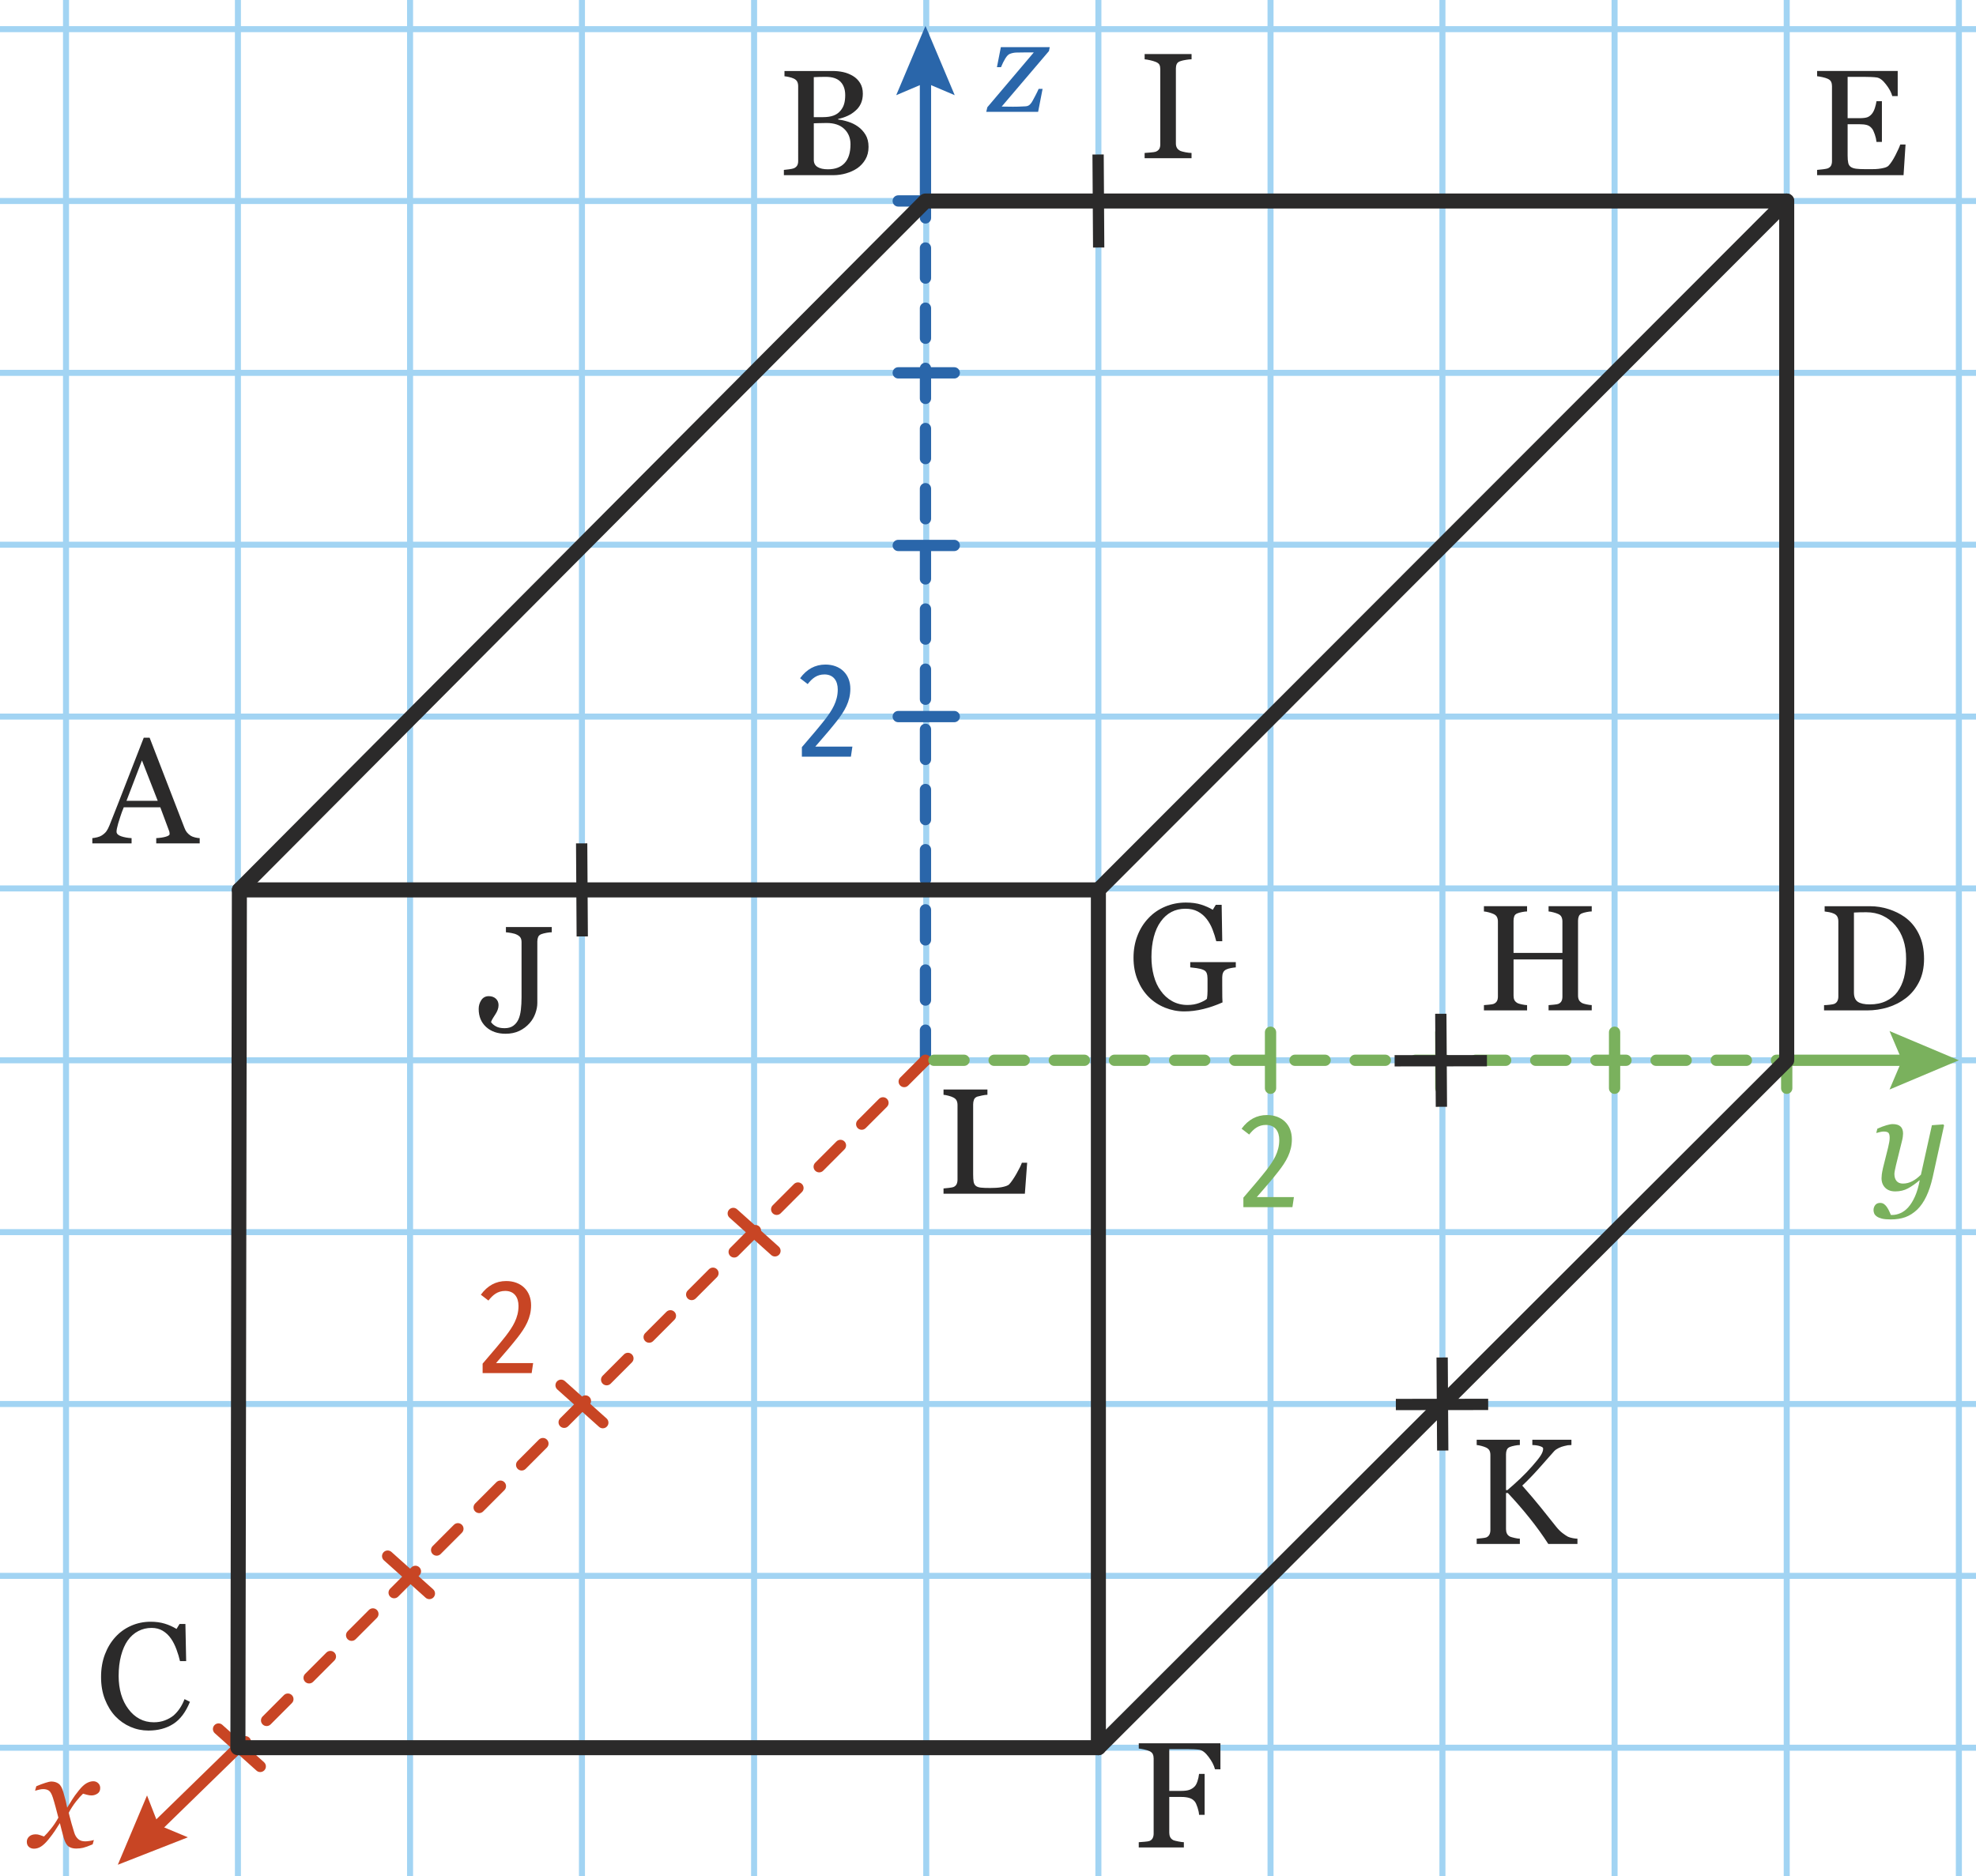 <?xml version="1.0" encoding="utf-8"?>
<!-- Generator: Adobe Illustrator 25.4.1, SVG Export Plug-In . SVG Version: 6.00 Build 0)  -->
<svg version="1.1" id="Layer_2" xmlns="http://www.w3.org/2000/svg" xmlns:xlink="http://www.w3.org/1999/xlink" x="0px" y="0px"
	 viewBox="0 0 131.341 124.724" style="enable-background:new 0 0 131.341 124.724;" xml:space="preserve">
<g id="Calque_2">
</g>
<g>
	<g>
		
			<line id="XMLID_7_" style="fill:none;stroke:#A2D4F3;stroke-width:0.4;stroke-miterlimit:10;" x1="0" y1="70.491" x2="131.341" y2="70.491"/>
	</g>
	<g>
		
			<line id="XMLID_1_" style="fill:none;stroke:#A2D4F3;stroke-width:0.4;stroke-miterlimit:10;" x1="0" y1="81.916" x2="131.341" y2="81.916"/>
	</g>
	<g>
		
			<line id="XMLID_10_" style="fill:none;stroke:#A2D4F3;stroke-width:0.4;stroke-miterlimit:10;" x1="0" y1="93.342" x2="131.341" y2="93.342"/>
	</g>
	<g>
		
			<line id="XMLID_11_" style="fill:none;stroke:#A2D4F3;stroke-width:0.4;stroke-miterlimit:10;" x1="0" y1="104.767" x2="131.341" y2="104.767"/>
	</g>
	<g>
		
			<line id="XMLID_15_" style="fill:none;stroke:#A2D4F3;stroke-width:0.4;stroke-miterlimit:10;" x1="0" y1="116.193" x2="131.341" y2="116.193"/>
	</g>
	<g>
		
			<line id="XMLID_23_" style="fill:none;stroke:#A2D4F3;stroke-width:0.4;stroke-miterlimit:10;" x1="0" y1="59.065" x2="131.341" y2="59.065"/>
	</g>
	<g>
		
			<line id="XMLID_32_" style="fill:none;stroke:#A2D4F3;stroke-width:0.4;stroke-miterlimit:10;" x1="0" y1="47.64" x2="131.341" y2="47.64"/>
	</g>
	<g>
		
			<line id="XMLID_40_" style="fill:none;stroke:#A2D4F3;stroke-width:0.4;stroke-miterlimit:10;" x1="0" y1="1.938" x2="131.341" y2="1.938"/>
	</g>
	<g>
		
			<line id="XMLID_39_" style="fill:none;stroke:#A2D4F3;stroke-width:0.4;stroke-miterlimit:10;" x1="0" y1="13.363" x2="131.341" y2="13.363"/>
	</g>
	<g>
		
			<line id="XMLID_38_" style="fill:none;stroke:#A2D4F3;stroke-width:0.4;stroke-miterlimit:10;" x1="0" y1="24.789" x2="131.341" y2="24.789"/>
	</g>
	<g>
		
			<line id="XMLID_37_" style="fill:none;stroke:#A2D4F3;stroke-width:0.4;stroke-miterlimit:10;" x1="0" y1="36.214" x2="131.341" y2="36.214"/>
	</g>
	<g>
		
			<line id="XMLID_16_" style="fill:none;stroke:#A2D4F3;stroke-width:0.4;stroke-miterlimit:10;" x1="84.45" y1="124.724" x2="84.45" y2="0"/>
	</g>
	<g>
		
			<line id="XMLID_13_" style="fill:none;stroke:#A2D4F3;stroke-width:0.4;stroke-miterlimit:10;" x1="73.008" y1="124.724" x2="73.008" y2="0"/>
	</g>
	<g>
		
			<line id="XMLID_6_" style="fill:none;stroke:#A2D4F3;stroke-width:0.4;stroke-miterlimit:10;" x1="61.566" y1="124.724" x2="61.566" y2="0"/>
	</g>
	<g>
		
			<line id="XMLID_14_" style="fill:none;stroke:#A2D4F3;stroke-width:0.4;stroke-miterlimit:10;" x1="107.318" y1="124.724" x2="107.318" y2="0"/>
	</g>
	<g>
		
			<line id="XMLID_12_" style="fill:none;stroke:#A2D4F3;stroke-width:0.4;stroke-miterlimit:10;" x1="95.875" y1="124.724" x2="95.875" y2="0"/>
	</g>
	<g>
		
			<line id="XMLID_17_" style="fill:none;stroke:#A2D4F3;stroke-width:0.4;stroke-miterlimit:10;" x1="118.76" y1="124.724" x2="118.76" y2="0"/>
	</g>
	<g>
		
			<line id="XMLID_3_" style="fill:none;stroke:#A2D4F3;stroke-width:0.4;stroke-miterlimit:10;" x1="130.202" y1="124.724" x2="130.202" y2="0"/>
	</g>
	<g>
		
			<line id="XMLID_9_" style="fill:none;stroke:#A2D4F3;stroke-width:0.4;stroke-miterlimit:10;" x1="27.256" y1="124.724" x2="27.256" y2="0"/>
	</g>
	<g>
		
			<line id="XMLID_8_" style="fill:none;stroke:#A2D4F3;stroke-width:0.4;stroke-miterlimit:10;" x1="15.814" y1="124.724" x2="15.814" y2="0"/>
	</g>
	<g>
		
			<line id="XMLID_4_" style="fill:none;stroke:#A2D4F3;stroke-width:0.4;stroke-miterlimit:10;" x1="50.123" y1="124.724" x2="50.123" y2="0"/>
	</g>
	<g>
		
			<line id="XMLID_2_" style="fill:none;stroke:#A2D4F3;stroke-width:0.4;stroke-miterlimit:10;" x1="38.681" y1="124.724" x2="38.681" y2="0"/>
	</g>
	<g>
		
			<line id="XMLID_36_" style="fill:none;stroke:#A2D4F3;stroke-width:0.4;stroke-miterlimit:10;" x1="4.388" y1="124.724" x2="4.388" y2="0"/>
	</g>
</g>
<g>
	<path style="fill:#2A66AA;" d="M61.514,13.735c-0.207,0-0.375-0.168-0.375-0.375V4.853
		c0-0.207,0.168-0.375,0.375-0.375s0.375,0.168,0.375,0.375v8.508C61.889,13.567,61.721,13.735,61.514,13.735z"
		/>
	<g>
		<polygon style="fill:#2A66AA;" points="63.458,6.328 61.514,5.502 59.57,6.328 61.514,1.719 		"/>
	</g>
</g>
<path style="fill:#2A66AA;" d="M61.514,70.863c-0.207,0-0.375-0.168-0.375-0.375v-2c0-0.207,0.168-0.375,0.375-0.375
	s0.375,0.168,0.375,0.375v2C61.889,70.695,61.721,70.863,61.514,70.863z M61.514,66.863
	c-0.207,0-0.375-0.168-0.375-0.375v-2c0-0.207,0.168-0.375,0.375-0.375s0.375,0.168,0.375,0.375v2
	C61.889,66.695,61.721,66.863,61.514,66.863z M61.514,62.863c-0.207,0-0.375-0.168-0.375-0.375v-2
	c0-0.207,0.168-0.375,0.375-0.375s0.375,0.168,0.375,0.375v2C61.889,62.695,61.721,62.863,61.514,62.863z
	 M61.514,58.863c-0.207,0-0.375-0.168-0.375-0.375v-2c0-0.207,0.168-0.375,0.375-0.375s0.375,0.168,0.375,0.375v2
	C61.889,58.695,61.721,58.863,61.514,58.863z M61.514,54.863c-0.207,0-0.375-0.168-0.375-0.375v-2
	c0-0.207,0.168-0.375,0.375-0.375s0.375,0.168,0.375,0.375v2C61.889,54.695,61.721,54.863,61.514,54.863z
	 M61.514,50.863c-0.207,0-0.375-0.168-0.375-0.375v-2c0-0.207,0.168-0.375,0.375-0.375s0.375,0.168,0.375,0.375v2
	C61.889,50.695,61.721,50.863,61.514,50.863z M61.514,46.863c-0.207,0-0.375-0.168-0.375-0.375v-2
	c0-0.207,0.168-0.375,0.375-0.375s0.375,0.168,0.375,0.375v2C61.889,46.695,61.721,46.863,61.514,46.863z
	 M61.514,42.863c-0.207,0-0.375-0.168-0.375-0.375v-2c0-0.207,0.168-0.375,0.375-0.375s0.375,0.168,0.375,0.375v2
	C61.889,42.695,61.721,42.863,61.514,42.863z M61.514,38.863c-0.207,0-0.375-0.168-0.375-0.375v-2
	c0-0.207,0.168-0.375,0.375-0.375s0.375,0.168,0.375,0.375v2C61.889,38.695,61.721,38.863,61.514,38.863z
	 M61.514,34.863c-0.207,0-0.375-0.168-0.375-0.375v-2c0-0.207,0.168-0.375,0.375-0.375s0.375,0.168,0.375,0.375v2
	C61.889,34.695,61.721,34.863,61.514,34.863z M61.514,30.863c-0.207,0-0.375-0.168-0.375-0.375v-2
	c0-0.207,0.168-0.375,0.375-0.375s0.375,0.168,0.375,0.375v2C61.889,30.695,61.721,30.863,61.514,30.863z
	 M61.514,26.863c-0.207,0-0.375-0.168-0.375-0.375v-2c0-0.207,0.168-0.375,0.375-0.375s0.375,0.168,0.375,0.375v2
	C61.889,26.695,61.721,26.863,61.514,26.863z M61.514,22.863c-0.207,0-0.375-0.168-0.375-0.375v-2
	c0-0.207,0.168-0.375,0.375-0.375s0.375,0.168,0.375,0.375v2C61.889,22.695,61.721,22.863,61.514,22.863z
	 M61.514,18.863c-0.207,0-0.375-0.168-0.375-0.375v-2c0-0.207,0.168-0.375,0.375-0.375s0.375,0.168,0.375,0.375v2
	C61.889,18.695,61.721,18.863,61.514,18.863z M61.514,14.863c-0.207,0-0.375-0.168-0.375-0.375v-1.243
	c0-0.207,0.168-0.375,0.375-0.375s0.375,0.168,0.375,0.375v1.243C61.889,14.695,61.721,14.863,61.514,14.863z"/>
<path style="fill:#C84524;" d="M28.54,106.316c-0.089,0-0.179-0.031-0.25-0.096l-2.773-2.486
	c-0.154-0.139-0.167-0.375-0.029-0.529c0.139-0.154,0.376-0.167,0.53-0.029l2.773,2.486
	c0.154,0.139,0.167,0.375,0.029,0.529C28.745,106.274,28.643,106.316,28.54,106.316z"/>
<path style="fill:#C84524;" d="M17.298,117.811c-0.089,0-0.179-0.031-0.25-0.096l-2.772-2.486
	c-0.154-0.139-0.167-0.375-0.029-0.529c0.139-0.155,0.376-0.168,0.53-0.029l2.772,2.486
	c0.154,0.139,0.167,0.375,0.029,0.529C17.503,117.769,17.4,117.811,17.298,117.811z"/>
<path style="fill:#C84524;" d="M40.068,94.957c-0.089,0-0.179-0.031-0.25-0.096L37.044,92.375
	c-0.154-0.139-0.167-0.375-0.029-0.529c0.14-0.155,0.376-0.167,0.53-0.029l2.773,2.486
	c0.154,0.139,0.167,0.375,0.029,0.529C40.273,94.915,40.17,94.957,40.068,94.957z"/>
<path style="fill:#C84524;" d="M51.51,83.534c-0.089,0-0.179-0.031-0.25-0.096l-2.772-2.486
	c-0.154-0.139-0.167-0.375-0.029-0.529c0.14-0.154,0.376-0.167,0.53-0.029l2.772,2.486
	c0.154,0.139,0.167,0.375,0.029,0.529C51.715,83.492,51.612,83.534,51.51,83.534z"/>
<path style="fill:#7AB15D;" d="M84.45,72.725c-0.207,0-0.375-0.168-0.375-0.375v-3.724
	c0-0.207,0.168-0.375,0.375-0.375s0.375,0.168,0.375,0.375v3.724C84.825,72.557,84.657,72.725,84.45,72.725z"
	/>
<path style="fill:#2A66AA;" d="M63.428,13.735h-3.724c-0.207,0-0.375-0.168-0.375-0.375s0.168-0.375,0.375-0.375
	h3.724c0.207,0,0.375,0.168,0.375,0.375S63.635,13.735,63.428,13.735z"/>
<path style="fill:#2A66AA;" d="M63.428,25.163h-3.724c-0.207,0-0.375-0.168-0.375-0.375s0.168-0.375,0.375-0.375
	h3.724c0.207,0,0.375,0.168,0.375,0.375S63.635,25.163,63.428,25.163z"/>
<path style="fill:#2A66AA;" d="M63.428,36.638h-3.724c-0.207,0-0.375-0.168-0.375-0.375s0.168-0.375,0.375-0.375h3.724
	c0.207,0,0.375,0.168,0.375,0.375S63.635,36.638,63.428,36.638z"/>
<path style="fill:#2A66AA;" d="M63.428,48.015h-3.724c-0.207,0-0.375-0.168-0.375-0.375s0.168-0.375,0.375-0.375
	h3.724c0.207,0,0.375,0.168,0.375,0.375S63.635,48.015,63.428,48.015z"/>
<path style="fill:#2A66AA;" d="M63.428,59.541h-3.724c-0.207,0-0.375-0.168-0.375-0.375s0.168-0.375,0.375-0.375
	h3.724c0.207,0,0.375,0.168,0.375,0.375S63.635,59.541,63.428,59.541z"/>
<path style="fill:#7AB15D;" d="M107.318,72.725c-0.207,0-0.375-0.168-0.375-0.375v-3.724
	c0-0.207,0.168-0.375,0.375-0.375s0.375,0.168,0.375,0.375v3.724C107.693,72.557,107.525,72.725,107.318,72.725
	z"/>
<path style="fill:#7AB15D;" d="M118.76,72.725c-0.207,0-0.375-0.168-0.375-0.375v-3.724
	c0-0.207,0.168-0.375,0.375-0.375s0.375,0.168,0.375,0.375v3.724C119.135,72.557,118.967,72.725,118.76,72.725
	z"/>
<path style="fill:#7AB15D;" d="M95.768,72.725c-0.207,0-0.375-0.168-0.375-0.375v-3.724
	c0-0.207,0.168-0.375,0.375-0.375s0.375,0.168,0.375,0.375v3.724C96.143,72.557,95.975,72.725,95.768,72.725z"/>
<path style="fill:#7AB15D;" d="M73.008,72.725c-0.207,0-0.375-0.168-0.375-0.375v-3.724
	c0-0.207,0.168-0.375,0.375-0.375s0.375,0.168,0.375,0.375v3.724C73.383,72.557,73.215,72.725,73.008,72.725z"/>
<g>
	<path style="fill:#C84524;" d="M10.074,122.161c-0.098,0-0.195-0.038-0.269-0.113
		c-0.145-0.148-0.142-0.386,0.007-0.53l5.739-5.594c0.149-0.146,0.386-0.141,0.53,0.007
		c0.145,0.148,0.142,0.386-0.007,0.53l-5.739,5.594C10.263,122.126,10.168,122.161,10.074,122.161z"/>
	<g>
		<polygon style="fill:#C84524;" points="9.773,119.365 10.539,121.334 12.487,122.149 7.83,123.974 		"/>
	</g>
</g>
<path style="fill:#C84524;" d="M15.912,116.567c-0.096,0-0.192-0.036-0.265-0.109
	c-0.146-0.146-0.146-0.384,0-0.53l0.398-0.398c0.146-0.146,0.384-0.147,0.53-0.001
	s0.146,0.384,0,0.53l-0.398,0.398C16.104,116.53,16.008,116.567,15.912,116.567z M17.722,114.753
	c-0.096,0-0.192-0.036-0.265-0.109c-0.147-0.146-0.147-0.384-0.001-0.53l1.413-1.416
	c0.146-0.146,0.383-0.148,0.53-0.001c0.147,0.146,0.147,0.384,0.001,0.53l-1.413,1.416
	C17.915,114.716,17.818,114.753,17.722,114.753z M20.547,111.921c-0.096,0-0.192-0.036-0.265-0.109
	c-0.146-0.146-0.146-0.384-0-0.53l1.413-1.415c0.146-0.146,0.384-0.147,0.531-0.001
	c0.146,0.146,0.146,0.384,0,0.53l-1.413,1.415C20.74,111.884,20.644,111.921,20.547,111.921z
	 M23.373,109.09c-0.096,0-0.191-0.036-0.265-0.109c-0.147-0.146-0.147-0.384-0.001-0.53l1.413-1.416
	c0.146-0.146,0.383-0.147,0.53-0.001s0.147,0.384,0.001,0.53l-1.413,1.416
	C23.565,109.053,23.469,109.09,23.373,109.09z M26.198,106.258c-0.096,0-0.192-0.036-0.265-0.109
	c-0.146-0.146-0.146-0.384-0-0.53l1.413-1.415c0.146-0.146,0.384-0.148,0.531-0.001
	c0.146,0.146,0.146,0.384,0,0.53l-1.413,1.415C26.39,106.221,26.294,106.258,26.198,106.258z
	 M29.023,103.427c-0.096,0-0.191-0.036-0.265-0.109c-0.147-0.146-0.147-0.384-0.001-0.53l1.413-1.416
	c0.146-0.146,0.384-0.147,0.53-0.001c0.147,0.146,0.147,0.384,0.001,0.53l-1.413,1.416
	C29.215,103.39,29.119,103.427,29.023,103.427z M31.849,100.595c-0.096,0-0.191-0.036-0.265-0.109
	c-0.147-0.146-0.147-0.384-0.001-0.53l1.413-1.416c0.146-0.146,0.383-0.147,0.53-0.001
	s0.147,0.384,0.001,0.53l-1.413,1.416C32.041,100.558,31.945,100.595,31.849,100.595z M34.674,97.764
	c-0.096,0-0.191-0.036-0.265-0.109c-0.147-0.146-0.147-0.384-0.001-0.53l1.413-1.416
	c0.146-0.146,0.384-0.148,0.53-0.001c0.147,0.146,0.147,0.384,0.001,0.53l-1.413,1.416
	C34.866,97.727,34.77,97.764,34.674,97.764z M37.499,94.932c-0.096,0-0.191-0.036-0.265-0.109
	c-0.147-0.146-0.147-0.384-0.001-0.53l1.413-1.416c0.146-0.146,0.383-0.147,0.53-0.001
	s0.147,0.384,0.001,0.53l-1.413,1.416C37.691,94.895,37.595,94.932,37.499,94.932z M40.324,92.101
	c-0.096,0-0.191-0.036-0.265-0.109c-0.147-0.146-0.147-0.384-0.001-0.53l1.413-1.416
	c0.146-0.146,0.384-0.148,0.53-0.001c0.147,0.146,0.147,0.384,0.001,0.53l-1.413,1.416
	C40.517,92.063,40.42,92.101,40.324,92.101z M43.149,89.269c-0.096,0-0.191-0.036-0.265-0.109
	c-0.147-0.146-0.147-0.384-0.001-0.53l1.413-1.416c0.146-0.146,0.383-0.147,0.53-0.001
	s0.147,0.384,0.001,0.53l-1.413,1.416C43.342,89.231,43.246,89.269,43.149,89.269z M45.975,86.437
	c-0.096,0-0.192-0.036-0.265-0.109c-0.146-0.146-0.146-0.384-0-0.53l1.413-1.415
	c0.146-0.146,0.384-0.147,0.531-0.001s0.146,0.384,0,0.53l-1.413,1.415
	C46.167,86.399,46.071,86.437,45.975,86.437z M48.8,83.605c-0.096,0-0.191-0.036-0.265-0.109
	c-0.147-0.146-0.147-0.384-0.001-0.53l1.413-1.416c0.146-0.146,0.383-0.148,0.53-0.001
	c0.147,0.146,0.147,0.384,0.001,0.53l-1.413,1.416C48.992,83.568,48.896,83.605,48.8,83.605z
	 M51.625,80.773c-0.096,0-0.192-0.036-0.265-0.109c-0.146-0.146-0.146-0.384-0-0.53l1.413-1.415
	c0.146-0.146,0.384-0.147,0.531-0.001c0.146,0.146,0.146,0.384,0,0.53l-1.413,1.415
	C51.818,80.736,51.722,80.773,51.625,80.773z M54.451,77.942c-0.096,0-0.191-0.036-0.265-0.109
	c-0.147-0.146-0.147-0.384-0.001-0.53l1.413-1.416c0.146-0.146,0.384-0.147,0.53-0.001
	c0.147,0.146,0.147,0.384,0.001,0.53l-1.413,1.416C54.643,77.905,54.547,77.942,54.451,77.942z
	 M57.276,75.11c-0.096,0-0.192-0.036-0.265-0.109c-0.146-0.146-0.146-0.384-0-0.53l1.413-1.415
	c0.146-0.146,0.384-0.148,0.531-0.001c0.146,0.146,0.146,0.384,0,0.53L57.541,75
	C57.468,75.073,57.372,75.11,57.276,75.11z M60.101,72.279c-0.096,0-0.191-0.036-0.265-0.109
	c-0.147-0.146-0.147-0.384-0.001-0.53l1.413-1.416c0.146-0.146,0.383-0.147,0.53-0.001
	s0.147,0.384,0.001,0.53l-1.413,1.416C60.293,72.242,60.197,72.279,60.101,72.279z"/>
<g>
	<g>
		<path style="fill:#7AB15D;" d="M127.068,70.865h-8.308c-0.207,0-0.375-0.168-0.375-0.375s0.168-0.375,0.375-0.375
			h8.308c0.207,0,0.375,0.168,0.375,0.375S127.275,70.865,127.068,70.865z"/>
		<g>
			<polygon style="fill:#7AB15D;" points="125.593,72.435 126.419,70.491 125.593,68.547 130.202,70.491 			"/>
		</g>
	</g>
</g>
<g>
	<path style="fill:#7AB15D;" d="M118.76,70.865h-0.683c-0.207,0-0.375-0.168-0.375-0.375s0.168-0.375,0.375-0.375
		h0.683c0.207,0,0.375,0.168,0.375,0.375S118.967,70.865,118.76,70.865z M116.077,70.865h-2
		c-0.207,0-0.375-0.168-0.375-0.375s0.168-0.375,0.375-0.375h2c0.207,0,0.375,0.168,0.375,0.375
		S116.284,70.865,116.077,70.865z M112.077,70.865h-2c-0.207,0-0.375-0.168-0.375-0.375s0.168-0.375,0.375-0.375
		h2c0.207,0,0.375,0.168,0.375,0.375S112.284,70.865,112.077,70.865z M108.077,70.865h-2
		c-0.207,0-0.375-0.168-0.375-0.375s0.168-0.375,0.375-0.375h2c0.207,0,0.375,0.168,0.375,0.375
		S108.284,70.865,108.077,70.865z M104.077,70.865h-2c-0.207,0-0.375-0.168-0.375-0.375s0.168-0.375,0.375-0.375
		h2c0.207,0,0.375,0.168,0.375,0.375S104.284,70.865,104.077,70.865z M100.077,70.865h-2
		c-0.207,0-0.375-0.168-0.375-0.375s0.168-0.375,0.375-0.375h2c0.207,0,0.375,0.168,0.375,0.375
		S100.284,70.865,100.077,70.865z M96.077,70.865h-2c-0.207,0-0.375-0.168-0.375-0.375s0.168-0.375,0.375-0.375h2
		c0.207,0,0.375,0.168,0.375,0.375S96.284,70.865,96.077,70.865z M92.077,70.865h-2
		c-0.207,0-0.375-0.168-0.375-0.375s0.168-0.375,0.375-0.375h2c0.207,0,0.375,0.168,0.375,0.375
		S92.284,70.865,92.077,70.865z M88.077,70.865h-2c-0.207,0-0.375-0.168-0.375-0.375s0.168-0.375,0.375-0.375h2
		c0.207,0,0.375,0.168,0.375,0.375S88.284,70.865,88.077,70.865z M84.077,70.865h-2
		c-0.207,0-0.375-0.168-0.375-0.375s0.168-0.375,0.375-0.375h2c0.207,0,0.375,0.168,0.375,0.375
		S84.284,70.865,84.077,70.865z M80.077,70.865h-2c-0.207,0-0.375-0.168-0.375-0.375s0.168-0.375,0.375-0.375h2
		c0.207,0,0.375,0.168,0.375,0.375S80.284,70.865,80.077,70.865z M76.077,70.865h-2
		c-0.207,0-0.375-0.168-0.375-0.375s0.168-0.375,0.375-0.375h2c0.207,0,0.375,0.168,0.375,0.375
		S76.284,70.865,76.077,70.865z M72.077,70.865h-2c-0.207,0-0.375-0.168-0.375-0.375s0.168-0.375,0.375-0.375h2
		c0.207,0,0.375,0.168,0.375,0.375S72.284,70.865,72.077,70.865z M68.077,70.865h-2
		c-0.207,0-0.375-0.168-0.375-0.375s0.168-0.375,0.375-0.375h2c0.207,0,0.375,0.168,0.375,0.375
		S68.284,70.865,68.077,70.865z M64.077,70.865h-2c-0.207,0-0.375-0.168-0.375-0.375s0.168-0.375,0.375-0.375h2
		c0.207,0,0.375,0.168,0.375,0.375S64.284,70.865,64.077,70.865z"/>
</g>
<g>
	<path style="fill:#2B2A2A;" d="M8.676,114.808c-0.38-0.163-0.716-0.398-1.01-0.705
		c-0.286-0.306-0.516-0.679-0.689-1.119c-0.173-0.439-0.26-0.936-0.26-1.489
		c0-0.553,0.085-1.054,0.255-1.504s0.405-0.838,0.705-1.164c0.293-0.32,0.641-0.568,1.044-0.745
		c0.403-0.177,0.834-0.265,1.294-0.265c0.34,0,0.648,0.042,0.925,0.125s0.541,0.201,0.794,0.354
		l0.2-0.329h0.39l0.05,2.468h-0.41c-0.053-0.239-0.132-0.499-0.235-0.779
		c-0.104-0.279-0.225-0.52-0.365-0.72c-0.153-0.22-0.336-0.393-0.55-0.52
		s-0.46-0.189-0.74-0.189c-0.313,0-0.606,0.069-0.879,0.21c-0.273,0.14-0.51,0.35-0.709,0.629
		c-0.187,0.267-0.333,0.602-0.44,1.005c-0.106,0.403-0.16,0.854-0.16,1.354
		c0,0.439,0.055,0.846,0.165,1.219c0.11,0.373,0.272,0.7,0.485,0.979
		c0.207,0.28,0.452,0.497,0.735,0.649c0.283,0.153,0.601,0.23,0.954,0.23
		c0.267,0,0.51-0.042,0.73-0.125c0.22-0.083,0.413-0.191,0.58-0.325
		c0.16-0.14,0.301-0.303,0.425-0.489c0.123-0.187,0.225-0.387,0.305-0.6l0.36,0.18
		c-0.28,0.687-0.65,1.176-1.109,1.469c-0.46,0.294-1.01,0.44-1.649,0.44
		C9.452,115.053,9.055,114.971,8.676,114.808z"/>
</g>
<g>
	<path style="fill:#2B2A2A;" d="M10.385,56.07V55.721c0.253-0.014,0.465-0.045,0.635-0.095
		c0.17-0.051,0.255-0.108,0.255-0.175c0-0.027-0.003-0.063-0.01-0.11s-0.017-0.083-0.03-0.11
		l-0.58-1.559H8.226c-0.093,0.227-0.167,0.425-0.22,0.595c-0.053,0.17-0.103,0.328-0.15,0.475
		c-0.04,0.14-0.068,0.253-0.085,0.34s-0.025,0.156-0.025,0.21c0,0.133,0.102,0.234,0.305,0.305
		c0.204,0.07,0.435,0.111,0.695,0.125v0.35H6.137V55.721c0.086-0.007,0.193-0.025,0.32-0.055
		c0.126-0.03,0.229-0.072,0.31-0.125c0.133-0.087,0.235-0.179,0.305-0.275
		c0.07-0.097,0.139-0.229,0.205-0.395c0.347-0.866,0.729-1.843,1.149-2.929
		s0.796-2.052,1.129-2.898h0.39l2.309,5.977c0.046,0.127,0.102,0.23,0.165,0.311
		c0.063,0.08,0.148,0.156,0.255,0.229c0.073,0.047,0.172,0.085,0.295,0.115
		c0.123,0.029,0.225,0.045,0.305,0.045v0.35H10.385z M9.435,50.554l-1.029,2.688h2.079L9.435,50.554z"/>
</g>
<g>
	<path style="fill:#2B2A2A;" d="M68.121,79.361h-5.407v-0.35c0.08-0.007,0.193-0.019,0.34-0.035
		c0.147-0.017,0.25-0.035,0.31-0.055c0.1-0.04,0.171-0.102,0.215-0.186
		c0.043-0.083,0.065-0.188,0.065-0.314v-4.957c0-0.113-0.02-0.212-0.06-0.295
		s-0.113-0.151-0.22-0.205c-0.073-0.04-0.178-0.078-0.315-0.115
		c-0.137-0.036-0.248-0.058-0.335-0.064v-0.35h2.918v0.35c-0.093,0-0.211,0.015-0.354,0.045
		c-0.144,0.03-0.249,0.055-0.315,0.075c-0.113,0.04-0.188,0.107-0.225,0.204
		s-0.055,0.198-0.055,0.306v4.647c0,0.213,0.01,0.379,0.03,0.499s0.07,0.214,0.15,0.28
		c0.073,0.06,0.184,0.098,0.33,0.115c0.146,0.017,0.353,0.024,0.62,0.024
		c0.12,0,0.247-0.003,0.38-0.01s0.256-0.021,0.37-0.04c0.113-0.021,0.218-0.047,0.315-0.08
		s0.168-0.076,0.215-0.13c0.133-0.146,0.288-0.373,0.465-0.68
		c0.176-0.307,0.298-0.553,0.365-0.739h0.35L68.121,79.361z"/>
</g>
<g>
	<path style="fill:#2B2A2A;" d="M57.53,8.957c0.133,0.22,0.2,0.489,0.2,0.81
		c0,0.319-0.07,0.598-0.21,0.835c-0.14,0.236-0.32,0.431-0.54,0.584
		c-0.22,0.146-0.468,0.26-0.745,0.34c-0.276,0.08-0.558,0.12-0.844,0.12h-3.288V11.296
		c0.08-0.007,0.195-0.021,0.345-0.04c0.15-0.021,0.258-0.043,0.325-0.07
		c0.1-0.047,0.171-0.108,0.215-0.185c0.043-0.077,0.065-0.175,0.065-0.295V5.729
		c0-0.113-0.02-0.211-0.06-0.295c-0.04-0.083-0.113-0.151-0.22-0.204
		c-0.1-0.047-0.21-0.084-0.33-0.11c-0.12-0.026-0.22-0.043-0.3-0.05V4.72h3.198
		c0.247,0,0.483,0.024,0.71,0.074s0.439,0.136,0.64,0.255c0.193,0.113,0.352,0.269,0.475,0.465
		s0.185,0.435,0.185,0.715c0,0.246-0.043,0.465-0.13,0.654c-0.087,0.19-0.21,0.352-0.37,0.485
		c-0.146,0.133-0.318,0.244-0.515,0.335c-0.196,0.09-0.405,0.158-0.625,0.204v0.04
		c0.2,0.021,0.421,0.068,0.665,0.146c0.243,0.076,0.461,0.185,0.655,0.324
		C57.23,8.558,57.396,8.737,57.53,8.957z M56.105,6.918c0.05-0.166,0.075-0.363,0.075-0.59
		c0-0.38-0.105-0.678-0.315-0.895c-0.21-0.216-0.538-0.324-0.984-0.324
		c-0.106,0-0.238,0.001-0.395,0.005c-0.156,0.003-0.288,0.008-0.395,0.015v2.659h0.62
		c0.267,0,0.493-0.034,0.68-0.101s0.34-0.17,0.459-0.31C55.971,7.238,56.056,7.085,56.105,6.918z
		 M56.116,8.572c-0.276-0.264-0.668-0.395-1.174-0.395c-0.207,0-0.383,0.003-0.53,0.01
		s-0.253,0.01-0.32,0.01v2.438c0,0.207,0.082,0.362,0.245,0.465
		c0.164,0.104,0.395,0.155,0.695,0.155c0.486,0,0.858-0.14,1.114-0.42
		c0.257-0.28,0.385-0.696,0.385-1.249C56.53,9.174,56.392,8.835,56.116,8.572z"/>
</g>
<g>
	<path style="fill:#2B2A2A;" d="M80.758,117.625c-0.066-0.26-0.208-0.534-0.425-0.824
		c-0.216-0.29-0.425-0.448-0.625-0.475c-0.1-0.014-0.22-0.023-0.36-0.03
		c-0.14-0.007-0.296-0.01-0.47-0.01h-1.159v2.778h0.79c0.24,0,0.426-0.025,0.56-0.075
		s0.25-0.128,0.35-0.234c0.066-0.073,0.125-0.186,0.175-0.335c0.05-0.15,0.085-0.312,0.105-0.485
		h0.37v2.719h-0.37c-0.007-0.14-0.04-0.302-0.1-0.484c-0.06-0.184-0.12-0.315-0.18-0.395
		c-0.1-0.12-0.225-0.202-0.375-0.245c-0.15-0.044-0.328-0.065-0.535-0.065h-0.79v2.379
		c0,0.106,0.02,0.203,0.06,0.29c0.04,0.087,0.113,0.156,0.22,0.21
		c0.046,0.02,0.153,0.047,0.32,0.08s0.29,0.05,0.37,0.05v0.35h-2.998v-0.35
		c0.1-0.007,0.229-0.017,0.39-0.03c0.16-0.014,0.267-0.03,0.32-0.05
		c0.1-0.04,0.171-0.104,0.215-0.19c0.043-0.086,0.065-0.187,0.065-0.3v-4.997
		c0-0.106-0.018-0.201-0.055-0.284c-0.037-0.084-0.112-0.152-0.225-0.205
		c-0.086-0.04-0.205-0.077-0.355-0.11s-0.268-0.053-0.354-0.06v-0.35h5.427v1.729H80.758z"/>
</g>
<g>
	<path style="fill:#2B2A2A;" d="M126.526,11.645h-5.747v-0.35c0.1-0.007,0.229-0.021,0.39-0.04
		c0.16-0.021,0.267-0.04,0.32-0.061c0.106-0.046,0.18-0.109,0.22-0.189s0.06-0.18,0.06-0.3
		V5.728c0-0.106-0.018-0.201-0.055-0.284c-0.037-0.084-0.111-0.152-0.225-0.205
		c-0.086-0.04-0.205-0.077-0.355-0.11s-0.268-0.053-0.354-0.06V4.719h5.357V6.388h-0.36
		c-0.066-0.247-0.208-0.509-0.425-0.785c-0.21-0.276-0.415-0.428-0.615-0.454
		c-0.1-0.014-0.221-0.023-0.365-0.03c-0.143-0.007-0.301-0.01-0.475-0.01h-1.089v2.748h0.779
		c0.253,0,0.437-0.023,0.55-0.069c0.113-0.047,0.213-0.127,0.3-0.24
		c0.073-0.094,0.135-0.219,0.185-0.375s0.085-0.305,0.105-0.444h0.36v2.708h-0.36
		c-0.014-0.153-0.05-0.318-0.11-0.494c-0.06-0.177-0.12-0.306-0.18-0.385
		c-0.1-0.127-0.215-0.209-0.345-0.245c-0.13-0.037-0.298-0.055-0.505-0.055h-0.779v2.078
		c0,0.207,0.013,0.37,0.04,0.49c0.026,0.12,0.083,0.21,0.17,0.27
		c0.086,0.061,0.203,0.1,0.35,0.12c0.146,0.02,0.353,0.03,0.62,0.03h0.425
		c0.177,0,0.325-0.007,0.445-0.021c0.126-0.013,0.255-0.036,0.385-0.069
		c0.13-0.034,0.225-0.08,0.285-0.141c0.147-0.153,0.302-0.39,0.465-0.709
		c0.163-0.32,0.268-0.554,0.315-0.7h0.35L126.526,11.645z"/>
</g>
<g>
	<path style="fill:#2B2A2A;" d="M127.556,65.285c-0.22,0.433-0.506,0.786-0.859,1.06
		c-0.36,0.279-0.763,0.487-1.209,0.624s-0.906,0.205-1.379,0.205h-2.868v-0.35
		c0.093,0,0.215-0.009,0.365-0.025s0.251-0.035,0.305-0.055c0.1-0.04,0.171-0.104,0.215-0.19
		c0.043-0.086,0.065-0.187,0.065-0.3v-4.997c0-0.113-0.02-0.213-0.06-0.3
		c-0.04-0.086-0.113-0.156-0.22-0.21c-0.1-0.046-0.21-0.081-0.33-0.104
		c-0.12-0.023-0.22-0.038-0.3-0.045v-0.35h3.028c0.414,0,0.821,0.064,1.225,0.194
		c0.403,0.13,0.754,0.302,1.054,0.515c0.407,0.287,0.725,0.667,0.955,1.14
		s0.345,1.026,0.345,1.659C127.886,64.342,127.776,64.852,127.556,65.285z M126.512,62.486
		c-0.124-0.373-0.305-0.699-0.545-0.979c-0.227-0.267-0.503-0.477-0.83-0.63
		c-0.326-0.153-0.689-0.229-1.089-0.229c-0.133,0-0.283,0.002-0.45,0.005s-0.29,0.009-0.37,0.015
		v5.317c0,0.293,0.085,0.498,0.255,0.615c0.17,0.116,0.435,0.175,0.794,0.175
		c0.413,0,0.774-0.073,1.084-0.221c0.31-0.146,0.562-0.35,0.754-0.609
		c0.2-0.273,0.347-0.59,0.44-0.949c0.093-0.36,0.14-0.776,0.14-1.249
		C126.697,63.279,126.635,62.859,126.512,62.486z"/>
</g>
<g>
	<path style="fill:#2B2A2A;" d="M102.911,102.645c-0.374-0.58-0.788-1.154-1.245-1.724
		c-0.456-0.57-0.938-1.125-1.444-1.664h-0.12v2.408c0,0.106,0.02,0.203,0.06,0.29
		s0.113,0.156,0.22,0.21c0.053,0.02,0.15,0.047,0.29,0.08c0.14,0.033,0.256,0.05,0.35,0.05
		v0.35h-2.869v-0.35c0.074-0.007,0.182-0.017,0.325-0.03c0.143-0.014,0.245-0.03,0.305-0.05
		c0.1-0.04,0.171-0.104,0.215-0.19c0.043-0.086,0.065-0.187,0.065-0.3v-4.997
		c0-0.113-0.02-0.21-0.06-0.29c-0.04-0.079-0.113-0.146-0.22-0.199
		c-0.086-0.04-0.191-0.077-0.315-0.11c-0.123-0.033-0.228-0.053-0.315-0.06v-0.35h2.869v0.35
		c-0.093,0-0.207,0.013-0.34,0.04c-0.133,0.026-0.233,0.053-0.3,0.08
		c-0.113,0.04-0.188,0.104-0.225,0.194c-0.037,0.09-0.055,0.188-0.055,0.295v2.389h0.09
		c0.293-0.246,0.582-0.505,0.865-0.774s0.541-0.538,0.774-0.805
		c0.26-0.293,0.448-0.528,0.564-0.704c0.117-0.177,0.175-0.335,0.175-0.476
		c0-0.046-0.03-0.085-0.09-0.114c-0.06-0.03-0.13-0.056-0.209-0.075
		c-0.093-0.021-0.175-0.033-0.245-0.04s-0.128-0.01-0.175-0.01v-0.35h2.599v0.35
		c-0.007,0-0.027,0.001-0.06,0.005c-0.033,0.003-0.07,0.005-0.11,0.005
		c-0.047,0-0.093,0.007-0.14,0.02c-0.046,0.014-0.106,0.027-0.18,0.04
		c-0.113,0.027-0.23,0.068-0.35,0.125c-0.12,0.057-0.22,0.125-0.3,0.205
		c-0.333,0.38-0.683,0.774-1.049,1.185c-0.366,0.41-0.726,0.781-1.08,1.114
		c0.493,0.56,0.901,1.041,1.225,1.444s0.668,0.835,1.034,1.294
		c0.14,0.174,0.28,0.313,0.42,0.42c0.14,0.106,0.26,0.187,0.36,0.24
		c0.086,0.04,0.193,0.071,0.32,0.095s0.23,0.035,0.31,0.035v0.35H102.911z"/>
</g>
<g>
	<path style="fill:#2B2A2A;" d="M102.931,67.174v-0.35c0.08-0.007,0.193-0.017,0.34-0.03
		s0.247-0.03,0.3-0.05c0.1-0.04,0.171-0.1,0.215-0.18s0.065-0.184,0.065-0.311v-2.468
		h-3.248v2.408c0,0.113,0.018,0.21,0.055,0.29c0.037,0.08,0.108,0.149,0.215,0.21
		c0.053,0.026,0.151,0.055,0.294,0.085c0.144,0.029,0.255,0.045,0.335,0.045v0.35h-2.868v-0.35
		c0.08-0.007,0.193-0.017,0.339-0.03c0.147-0.014,0.247-0.03,0.3-0.05
		c0.1-0.04,0.173-0.1,0.22-0.18c0.046-0.08,0.07-0.184,0.07-0.311v-4.997
		c0-0.106-0.021-0.203-0.065-0.29c-0.043-0.086-0.118-0.152-0.225-0.199
		c-0.087-0.04-0.192-0.077-0.315-0.11c-0.124-0.033-0.231-0.053-0.325-0.06v-0.35h2.868v0.35
		c-0.093,0-0.205,0.013-0.335,0.04c-0.13,0.026-0.228,0.053-0.294,0.08
		c-0.113,0.04-0.187,0.104-0.22,0.194s-0.05,0.188-0.05,0.295v2.148h3.248v-2.099
		c0-0.106-0.02-0.203-0.06-0.29c-0.04-0.086-0.113-0.152-0.22-0.199
		c-0.086-0.04-0.193-0.077-0.32-0.11s-0.233-0.053-0.32-0.06v-0.35h2.869v0.35
		c-0.093,0-0.205,0.013-0.335,0.04c-0.13,0.026-0.228,0.053-0.295,0.08
		c-0.113,0.04-0.188,0.104-0.225,0.194c-0.037,0.09-0.055,0.188-0.055,0.295v4.987
		c0,0.113,0.02,0.21,0.06,0.29s0.113,0.149,0.22,0.21c0.053,0.026,0.151,0.055,0.295,0.085
		c0.143,0.029,0.255,0.045,0.335,0.045v0.35H102.931z"/>
</g>
<g>
	<path style="fill:#2B2A2A;" d="M81.824,64.358c-0.13,0.023-0.235,0.056-0.315,0.095
		c-0.1,0.047-0.17,0.115-0.21,0.205s-0.06,0.195-0.06,0.315v0.539
		c0,0.394,0.002,0.656,0.005,0.79c0.003,0.133,0.008,0.246,0.015,0.34
		c-0.433,0.193-0.863,0.341-1.289,0.444c-0.427,0.104-0.846,0.155-1.259,0.155
		c-0.44,0-0.866-0.083-1.279-0.25s-0.773-0.403-1.08-0.71s-0.551-0.681-0.734-1.124
		c-0.184-0.443-0.275-0.938-0.275-1.484c0-0.526,0.086-1.015,0.26-1.464
		c0.173-0.45,0.42-0.842,0.74-1.175c0.306-0.326,0.674-0.579,1.104-0.76
		c0.43-0.18,0.888-0.27,1.375-0.27c0.393,0,0.734,0.047,1.024,0.14
		c0.29,0.094,0.545,0.207,0.765,0.34l0.2-0.329h0.39l0.04,2.418h-0.399
		c-0.067-0.267-0.15-0.527-0.25-0.784s-0.23-0.488-0.39-0.694c-0.16-0.207-0.355-0.372-0.585-0.495
		s-0.504-0.185-0.825-0.185c-0.346,0-0.656,0.071-0.929,0.215c-0.273,0.143-0.51,0.354-0.709,0.635
		c-0.2,0.272-0.354,0.611-0.46,1.014c-0.106,0.403-0.16,0.852-0.16,1.345
		c0,0.439,0.051,0.854,0.155,1.244c0.103,0.39,0.258,0.725,0.465,1.005
		c0.2,0.286,0.451,0.515,0.754,0.685s0.645,0.255,1.024,0.255c0.287,0,0.548-0.045,0.785-0.135
		c0.236-0.091,0.405-0.182,0.505-0.275c0.026-0.166,0.04-0.338,0.04-0.515v-0.444v-0.38
		c0-0.141-0.018-0.262-0.055-0.365s-0.115-0.178-0.235-0.225c-0.106-0.047-0.251-0.083-0.435-0.11
		c-0.183-0.026-0.325-0.043-0.424-0.05v-0.35h3.028v0.35C82.059,64.32,81.954,64.335,81.824,64.358
		z"/>
</g>
<g>
	<path style="fill:#2B2A2A;" d="M76.081,10.519v-0.35c0.087-0.007,0.213-0.017,0.38-0.03
		s0.283-0.03,0.35-0.05c0.106-0.04,0.185-0.099,0.235-0.175c0.05-0.077,0.075-0.179,0.075-0.305
		V4.592c0-0.113-0.018-0.208-0.055-0.285c-0.037-0.076-0.122-0.142-0.254-0.194
		c-0.1-0.04-0.224-0.077-0.37-0.11s-0.267-0.053-0.36-0.06V3.593h3.119v0.35
		c-0.1,0-0.222,0.012-0.365,0.035C78.691,4,78.569,4.028,78.469,4.062
		c-0.126,0.04-0.209,0.103-0.25,0.189s-0.06,0.184-0.06,0.29v5.007
		c0,0.106,0.023,0.202,0.07,0.285c0.047,0.083,0.126,0.151,0.24,0.205
		c0.067,0.026,0.177,0.055,0.33,0.085c0.153,0.029,0.287,0.045,0.4,0.045v0.35H76.081z"/>
</g>
<g>
	<path style="fill:#2B2A2A;" d="M36.335,62.015c-0.133,0.023-0.247,0.052-0.34,0.085
		c-0.113,0.04-0.188,0.104-0.225,0.194s-0.055,0.188-0.055,0.295v4.098
		c0,0.214-0.043,0.441-0.13,0.685s-0.213,0.458-0.38,0.645c-0.193,0.221-0.423,0.394-0.689,0.521
		c-0.267,0.126-0.57,0.189-0.91,0.189c-0.533,0-0.964-0.15-1.294-0.45
		c-0.33-0.3-0.495-0.699-0.495-1.199c0-0.22,0.059-0.416,0.175-0.59
		c0.116-0.173,0.281-0.26,0.495-0.26c0.193,0,0.35,0.056,0.47,0.165
		c0.12,0.11,0.18,0.255,0.18,0.435c0,0.107-0.02,0.212-0.06,0.315s-0.086,0.194-0.14,0.274
		c-0.047,0.073-0.102,0.16-0.165,0.26c-0.063,0.101-0.108,0.19-0.135,0.271
		c0.066,0.106,0.173,0.201,0.32,0.284c0.146,0.084,0.34,0.125,0.58,0.125s0.435-0.055,0.584-0.165
		c0.15-0.109,0.265-0.255,0.345-0.435c0.073-0.166,0.125-0.375,0.155-0.624
		c0.03-0.25,0.045-0.528,0.045-0.835v-3.658c0-0.113-0.02-0.208-0.06-0.284
		c-0.04-0.077-0.117-0.146-0.23-0.205c-0.1-0.054-0.227-0.094-0.379-0.12
		c-0.153-0.026-0.277-0.043-0.37-0.05v-0.35h3.048v0.35
		C36.582,61.979,36.468,61.991,36.335,62.015z"/>
</g>
<g>
	<path style="fill:#7AB15D;" d="M127.574,78.479c-0.27,0.229-0.527,0.407-0.77,0.536
		s-0.521,0.193-0.833,0.193c-0.282,0-0.504-0.081-0.666-0.243c-0.162-0.162-0.243-0.375-0.243-0.639
		c0-0.072,0.006-0.156,0.018-0.252c0.012-0.097,0.039-0.24,0.081-0.433l0.342-1.368
		c0.03-0.132,0.054-0.248,0.072-0.347c0.018-0.099,0.027-0.193,0.027-0.283
		c0-0.162-0.027-0.272-0.081-0.329s-0.162-0.086-0.324-0.086c-0.066,0-0.148,0.013-0.248,0.036
		c-0.099,0.024-0.179,0.045-0.238,0.063l0.072-0.288c0.228-0.103,0.429-0.179,0.603-0.229
		c0.174-0.051,0.312-0.077,0.414-0.077c0.234,0,0.408,0.053,0.522,0.158
		c0.114,0.104,0.171,0.263,0.171,0.473c0,0.054-0.006,0.126-0.018,0.216
		c-0.012,0.09-0.03,0.18-0.054,0.271l-0.396,1.603c-0.03,0.126-0.055,0.242-0.076,0.351
		s-0.032,0.189-0.032,0.243c0,0.198,0.048,0.354,0.144,0.468c0.096,0.114,0.237,0.171,0.423,0.171
		c0.216,0,0.424-0.052,0.625-0.157c0.201-0.104,0.392-0.25,0.572-0.437l0.729-3.286l0.756-0.054
		l0.054,0.062l-0.756,3.439c-0.114,0.504-0.256,0.935-0.428,1.292
		c-0.171,0.357-0.371,0.646-0.599,0.868c-0.246,0.234-0.51,0.402-0.792,0.505
		c-0.282,0.102-0.604,0.152-0.963,0.152c-0.252,0-0.45-0.018-0.594-0.054s-0.258-0.084-0.342-0.144
		c-0.084-0.061-0.141-0.126-0.171-0.198s-0.045-0.147-0.045-0.226c0-0.126,0.038-0.236,0.112-0.333
		c0.075-0.096,0.185-0.144,0.329-0.144c0.108,0,0.201,0.031,0.279,0.095
		c0.078,0.062,0.138,0.13,0.18,0.202c0.054,0.078,0.104,0.167,0.148,0.266
		s0.08,0.179,0.104,0.238h0.108c0.168,0,0.345-0.04,0.531-0.121s0.357-0.209,0.513-0.383
		c0.168-0.187,0.318-0.428,0.45-0.725c0.132-0.297,0.237-0.652,0.315-1.067H127.574z"/>
</g>
<g>
	<path style="fill:#2A66AA;" d="M69.722,3.395l-3.142,3.69c0.108,0,0.224,0.002,0.347,0.005
		s0.257,0.005,0.401,0.005c0.114,0,0.234-0.002,0.36-0.005s0.285-0.011,0.477-0.022
		c0.12-0.006,0.218-0.047,0.292-0.121c0.075-0.075,0.137-0.161,0.185-0.257
		c0.042-0.078,0.105-0.196,0.189-0.355c0.084-0.159,0.153-0.302,0.207-0.428h0.261l-0.297,1.53
		h-3.448l0.072-0.306l3.088-3.646H68.137c-0.252,0-0.452,0.003-0.599,0.009s-0.287,0.036-0.419,0.09
		c-0.096,0.036-0.195,0.137-0.297,0.302s-0.198,0.358-0.288,0.581h-0.27l0.261-1.333h3.25
		L69.722,3.395z"/>
</g>
<g>
	<path style="fill:#7AB15D;" d="M85.868,75.742c0,0.847-0.387,1.486-0.891,2.134
		c-0.315,0.405-0.792,0.973-1.44,1.711h2.467l-0.099,0.666H82.645v-0.63
		c0.693-0.802,1.206-1.414,1.53-1.828c0.468-0.612,0.855-1.206,0.855-2.008
		c0-0.566-0.279-0.999-0.882-0.999c-0.504,0-0.819,0.262-1.117,0.64l-0.504-0.388
		c0.441-0.603,1-0.909,1.684-0.909C85.202,74.131,85.868,74.771,85.868,75.742z"/>
</g>
<g>
	<path style="fill:#2A66AA;" d="M56.521,45.793c0,0.847-0.387,1.486-0.891,2.134
		c-0.315,0.405-0.792,0.973-1.44,1.711h2.467l-0.099,0.666h-3.259v-0.63
		c0.693-0.802,1.206-1.414,1.53-1.828c0.468-0.612,0.855-1.206,0.855-2.008
		c0-0.566-0.279-0.999-0.882-0.999c-0.504,0-0.819,0.262-1.117,0.64l-0.504-0.388
		c0.441-0.603,1-0.909,1.684-0.909C55.855,44.182,56.521,44.821,56.521,45.793z"/>
</g>
<g>
	<path style="fill:#C84524;" d="M6.478,119.244c-0.123,0.081-0.256,0.121-0.4,0.121
		c-0.09,0-0.19-0.015-0.302-0.045c-0.111-0.03-0.196-0.054-0.256-0.072
		c-0.132,0.12-0.287,0.293-0.464,0.518c-0.177,0.226-0.34,0.476-0.491,0.752
		c0.072,0.276,0.135,0.513,0.189,0.711c0.054,0.198,0.114,0.399,0.18,0.604
		c0.054,0.18,0.14,0.322,0.257,0.428c0.117,0.104,0.274,0.157,0.473,0.157
		c0.072,0,0.168-0.009,0.288-0.027c0.12-0.018,0.216-0.038,0.288-0.062l-0.081,0.288
		c-0.282,0.12-0.494,0.196-0.635,0.229s-0.295,0.05-0.464,0.05c-0.204,0-0.372-0.047-0.504-0.14
		c-0.132-0.093-0.24-0.287-0.324-0.581c-0.06-0.216-0.108-0.396-0.144-0.54l-0.108-0.432
		c-0.132,0.204-0.243,0.376-0.333,0.518c-0.09,0.141-0.237,0.337-0.441,0.59
		c-0.18,0.216-0.343,0.369-0.491,0.459c-0.147,0.09-0.298,0.135-0.455,0.135
		c-0.138,0-0.252-0.041-0.342-0.121c-0.09-0.081-0.135-0.194-0.135-0.338
		c0-0.139,0.053-0.255,0.158-0.352c0.105-0.096,0.25-0.144,0.437-0.144
		c0.096,0,0.188,0.017,0.274,0.049c0.087,0.033,0.179,0.065,0.275,0.095
		c0.114-0.107,0.263-0.272,0.445-0.495c0.183-0.222,0.353-0.474,0.509-0.756
		c-0.054-0.21-0.114-0.439-0.18-0.688c-0.066-0.249-0.129-0.467-0.189-0.653
		c-0.078-0.24-0.167-0.393-0.266-0.459c-0.099-0.065-0.224-0.099-0.374-0.099
		c-0.084,0-0.174,0.012-0.27,0.036c-0.096,0.023-0.186,0.048-0.27,0.071l0.081-0.297
		c0.228-0.096,0.432-0.173,0.612-0.229c0.18-0.057,0.303-0.086,0.369-0.086
		c0.204,0,0.372,0.049,0.504,0.145c0.132,0.096,0.237,0.285,0.315,0.567
		c0.09,0.324,0.144,0.521,0.162,0.594s0.048,0.216,0.09,0.433c0.138-0.217,0.252-0.399,0.342-0.55
		c0.09-0.149,0.234-0.348,0.432-0.594c0.186-0.234,0.357-0.395,0.513-0.481
		c0.156-0.087,0.306-0.131,0.45-0.131c0.126,0,0.234,0.042,0.324,0.126
		c0.09,0.084,0.135,0.192,0.135,0.324C6.662,119.038,6.601,119.163,6.478,119.244z"/>
</g>
<g>
	<path style="fill:#C84524;" d="M35.301,86.778c0,0.847-0.387,1.486-0.891,2.134
		c-0.315,0.405-0.792,0.973-1.44,1.711h2.467l-0.099,0.666h-3.259v-0.63
		c0.693-0.802,1.206-1.414,1.53-1.828c0.468-0.612,0.855-1.206,0.855-2.008
		c0-0.566-0.279-0.999-0.882-0.999c-0.504,0-0.819,0.262-1.117,0.64l-0.504-0.388
		c0.441-0.603,1-0.909,1.684-0.909C34.635,85.167,35.301,85.807,35.301,86.778z"/>
</g>
<path style="fill:#2B2A2A;" d="M73.008,116.692H15.813c-0.133,0-0.26-0.053-0.354-0.146s-0.146-0.222-0.146-0.354
	l0.098-57.029c0-0.132,0.053-0.259,0.146-0.352l45.602-45.8c0.094-0.095,0.222-0.147,0.354-0.147
	h57.246c0.276,0,0.5,0.224,0.5,0.5v57.127c0,0.133-0.053,0.26-0.146,0.354L73.361,116.546
	C73.268,116.64,73.14,116.692,73.008,116.692z M16.314,115.692h56.486l45.459-45.409V13.863H61.721
	L16.411,59.37L16.314,115.692z"/>
<path style="fill:#2B2A2A;" d="M73.008,116.692c-0.276,0-0.5-0.224-0.5-0.5v-56.529H15.912
	c-0.276,0-0.5-0.224-0.5-0.5s0.224-0.5,0.5-0.5H73.008c0.276,0,0.5,0.224,0.5,0.5v57.029
	C73.508,116.469,73.284,116.692,73.008,116.692z"/>
<path style="fill:#2B2A2A;" d="M73.008,59.663c-0.128,0-0.256-0.049-0.354-0.146
	c-0.195-0.195-0.195-0.512,0-0.707l45.752-45.8c0.195-0.195,0.512-0.195,0.707,0
	s0.195,0.512,0,0.707L73.361,59.517C73.264,59.614,73.136,59.663,73.008,59.663z"/>
<g id="XMLID_21_">
	
		<rect x="69.939" y="12.988" transform="matrix(1 -0.001 0.001 1 -0.017 0.095)" style="fill:#2B2A2A;" width="6.137" height="0.75"/>
	<polygon style="fill:#2B2A2A;" points="72.652,16.458 72.613,10.272 73.363,10.269 73.402,16.454 	"/>
</g>
<g id="XMLID_5_">
	
		<rect x="35.613" y="58.788" transform="matrix(1 -0.001 0.001 1 -0.077 0.05)" style="fill:#2B2A2A;" width="6.137" height="0.75"/>
	<polygon style="fill:#2B2A2A;" points="38.326,62.258 38.287,56.072 39.037,56.068 39.076,62.254 	"/>
</g>
<g id="XMLID_43_">
	
		<rect x="92.807" y="92.967" transform="matrix(1 -0.001 0.001 1 -0.121 0.125)" style="fill:#2B2A2A;" width="6.137" height="0.75"/>
	<polygon style="fill:#2B2A2A;" points="95.52,96.437 95.481,90.251 96.231,90.247 96.27,96.433 	"/>
</g>
<g id="XMLID_46_">
	
		<rect x="92.719" y="70.116" transform="matrix(1 -0.001 0.001 1 -0.092 0.125)" style="fill:#2B2A2A;" width="6.137" height="0.75"/>
	<polygon style="fill:#2B2A2A;" points="95.432,73.585 95.393,67.399 96.143,67.396 96.182,73.581 	"/>
</g>
</svg>
